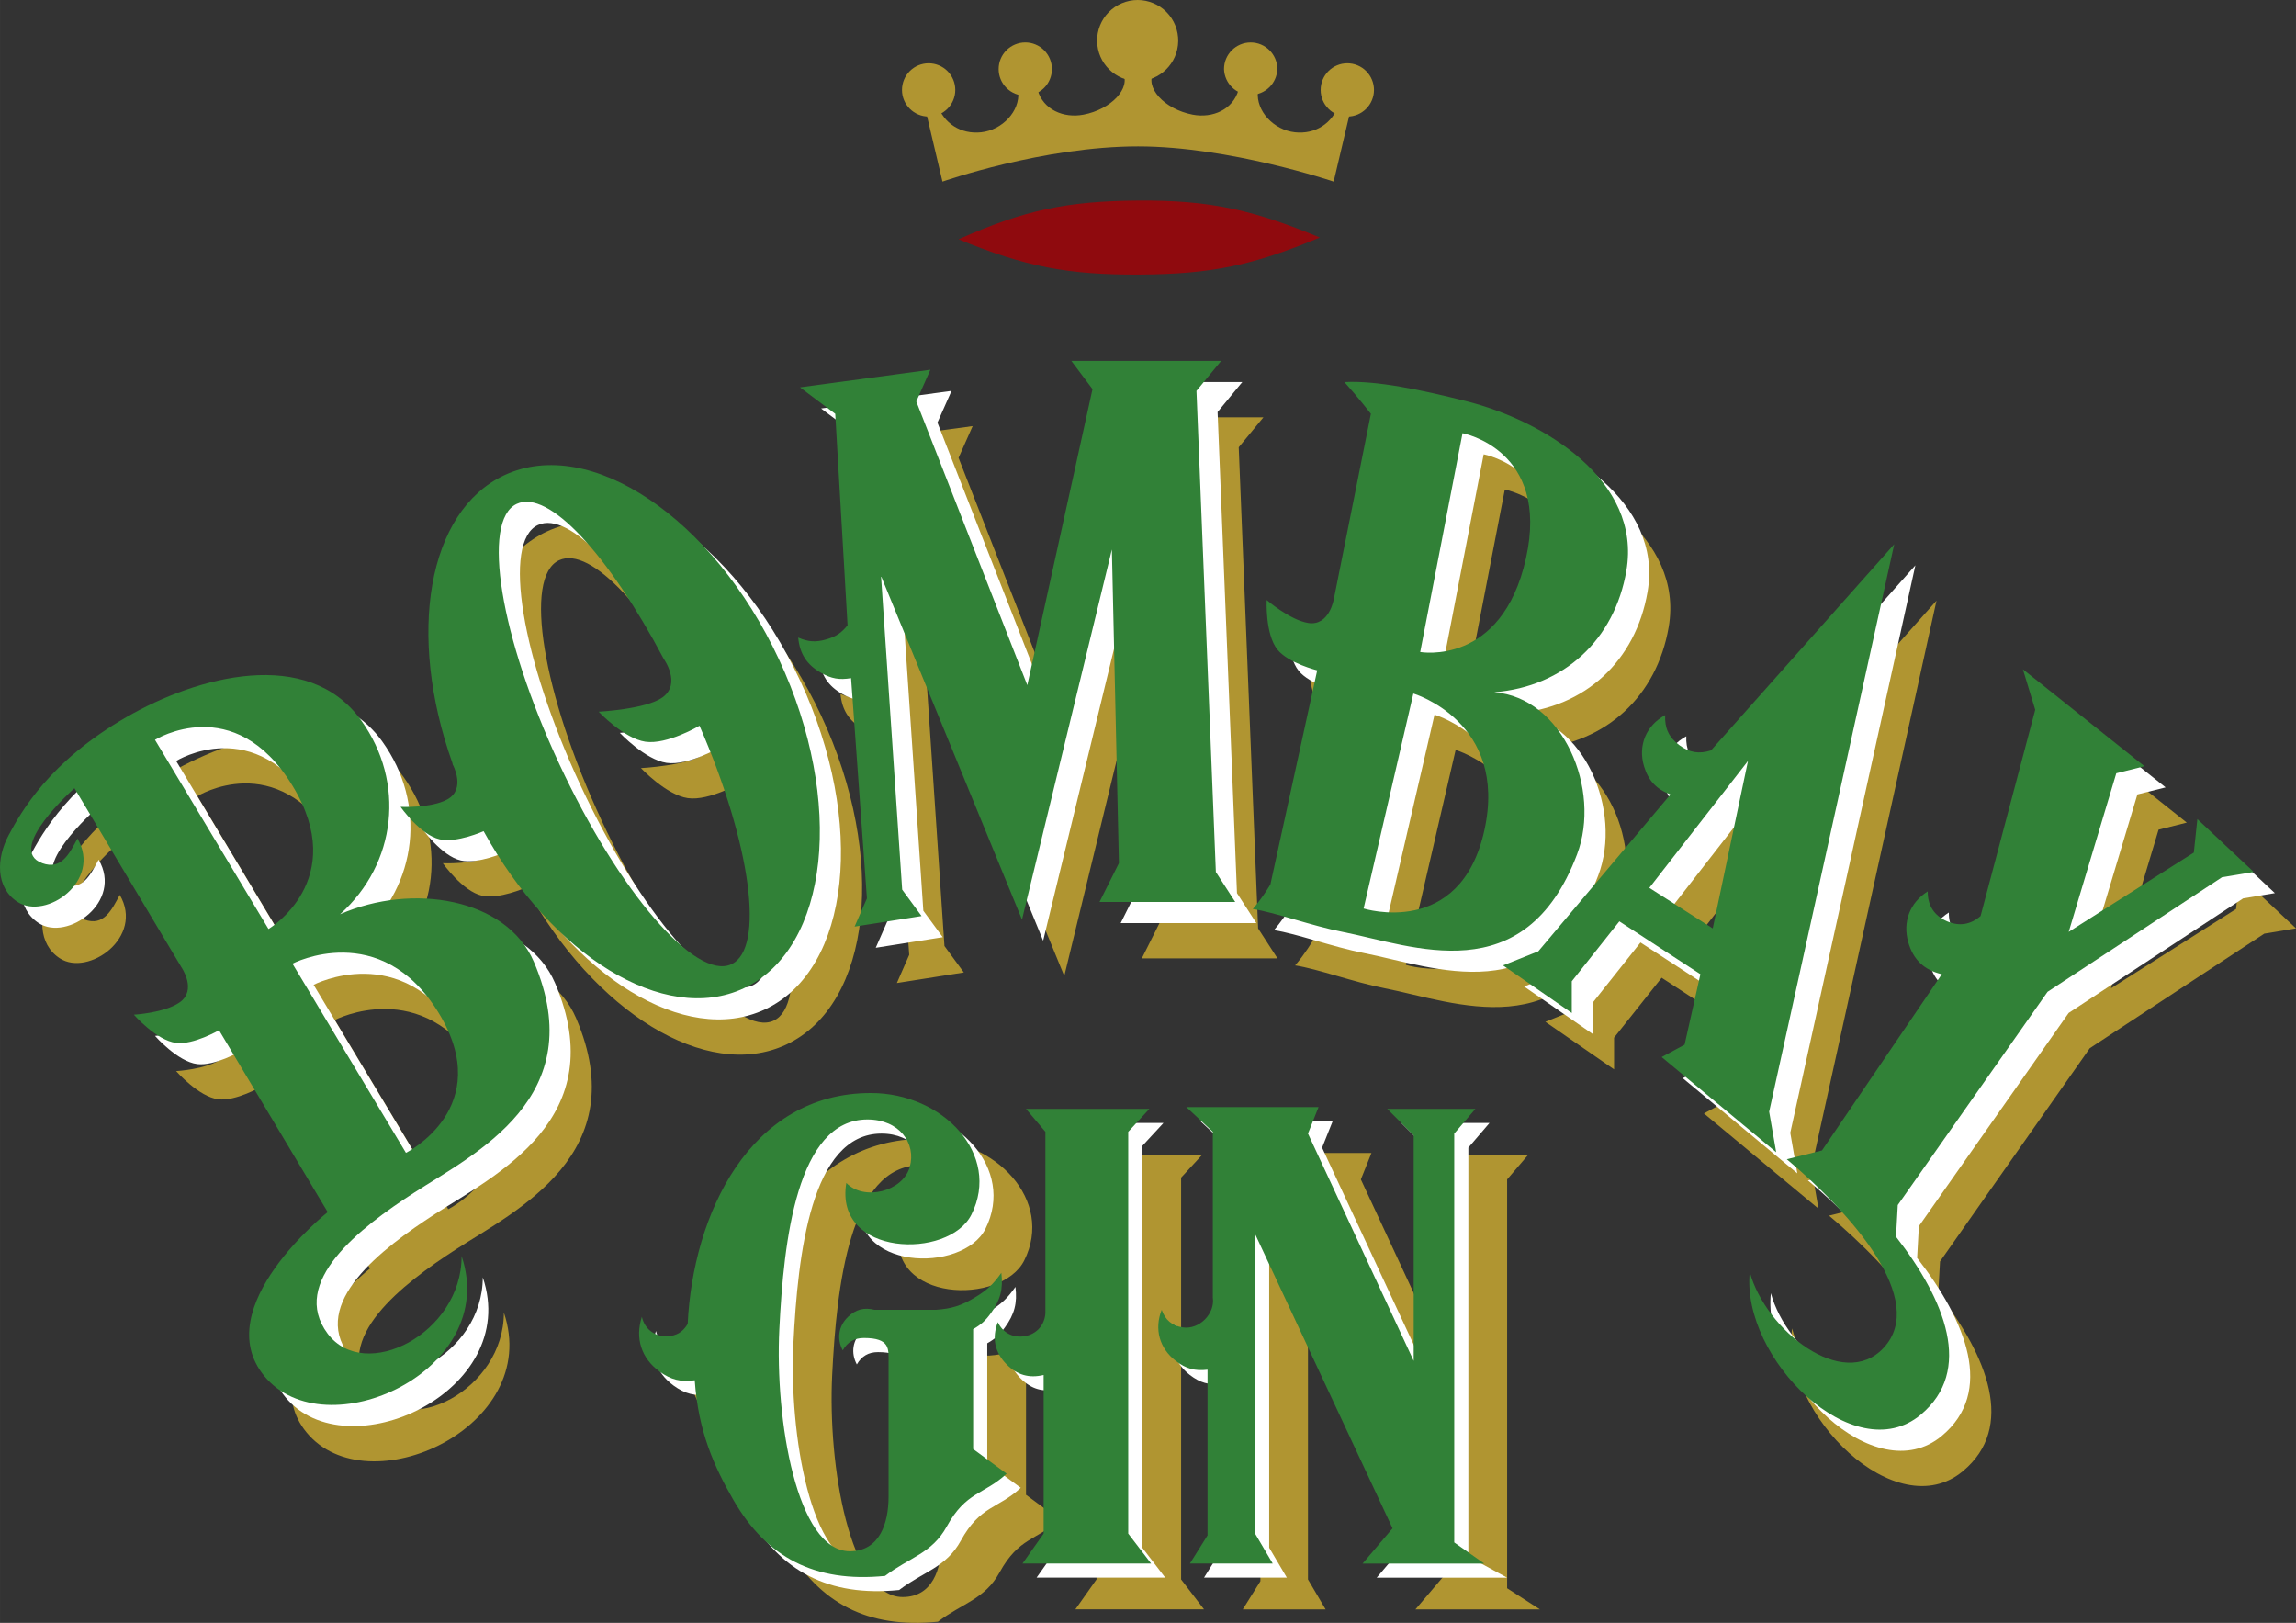 <?xml version="1.0" encoding="UTF-8"?> <svg xmlns="http://www.w3.org/2000/svg" xmlns:xlink="http://www.w3.org/1999/xlink" xmlns:xodm="http://www.corel.com/coreldraw/odm/2003" xml:space="preserve" width="198.702mm" height="140.433mm" version="1.1" style="shape-rendering:geometricPrecision; text-rendering:geometricPrecision; image-rendering:optimizeQuality; fill-rule:evenodd; clip-rule:evenodd" viewBox="0 0 198.698 140.431"><rect x="0" y="0" width="198.698" height="140.431" fill="#333333" stroke="none"/> <defs> <style type="text/css"> .fil3 {fill:#8F0A0E} .fil0 {fill:#B09531} .fil2 {fill:#318137} .fil1 {fill:white} </style> </defs> <g id="Layer_x0020_1">  <g id="_826377104"> <path class="fil0" d="M94.945 3.57c-0.016,-0.942 0.346,-1.851 1.006,-2.522 0.66,-0.671 1.562,-1.048 2.503,-1.048 0.941,0 1.843,0.377 2.503,1.048 0.66,0.671 1.022,1.58 1.006,2.522 -0.033,1.913 -1.594,3.448 -3.508,3.448 -1.915,0 -3.475,-1.535 -3.509,-3.448zm-8.522 2.406l0 0c-0.001,-0.611 0.242,-1.197 0.675,-1.63 0.432,-0.432 1.018,-0.677 1.63,-0.677 0.611,0 1.198,0.243 1.63,0.675 0.432,0.433 0.676,1.019 0.676,1.63 0,0.611 -0.242,1.199 -0.674,1.63 -0.433,0.433 -1.019,0.677 -1.63,0.677 -0.612,0 -1.198,-0.243 -1.631,-0.675 -0.433,-0.431 -0.676,-1.017 -0.676,-1.63zm-8.364 1.804l0 0c0,-0.611 0.243,-1.199 0.675,-1.631 0.433,-0.433 1.019,-0.675 1.631,-0.675 0.612,0 1.198,0.243 1.631,0.675 0.432,0.433 0.675,1.02 0.675,1.631 0,1.273 -1.032,2.305 -2.306,2.305 -1.274,0 -2.306,-1.033 -2.306,-2.305z"></path> <path class="fil0" d="M99.871 6.184c-0.868,1.345 0.876,3.265 3.344,3.736 1.726,0.329 3.493,-0.442 3.966,-2.135l1.676 0.153c-0.152,1.677 1.363,3.303 3.204,3.508 1.754,0.194 3.265,-0.762 3.812,-2.441l1.077 0.216 -1.533 6.495c0,0 -8.999,-3.05 -16.928,-3.05 -8.236,0 -16.927,3.05 -16.927,3.05l-1.917 -8.12 1.46 1.409c0.546,1.679 2.058,2.635 3.813,2.441 1.841,-0.204 3.355,-1.831 3.202,-3.508l1.678 -0.153c0.47,1.694 2.24,2.465 3.965,2.135 2.415,-0.459 4.137,-2.308 3.397,-3.645l2.712 -0.091z"></path> <path class="fil0" d="M105.928 5.976c0,-1.273 1.033,-2.305 2.306,-2.305 1.274,0 2.306,1.033 2.306,2.305 -0.038,1.246 -1.059,2.237 -2.306,2.237 -1.247,0 -2.268,-0.991 -2.306,-2.237zm8.364 1.804l0 0c0,-0.613 0.244,-1.199 0.676,-1.631 0.433,-0.433 1.02,-0.675 1.632,-0.675 0.612,0.001 1.199,0.244 1.631,0.677 0.432,0.433 0.675,1.02 0.675,1.631 -0.001,1.274 -1.034,2.307 -2.308,2.305 -1.274,0 -2.307,-1.033 -2.306,-2.307zm-106.978 71.793l0 0c1.678,0.607 2.362,-0.857 3.05,-2.137 2.135,3.66 -2.713,7.092 -5.185,5.491 -1.913,-1.241 -1.843,-3.787 -0.763,-5.796 1.069,-1.981 3.465,-6.333 10.217,-10.217 6.1,-3.508 15.666,-6.119 20.282,0.305 3.84,5.344 3.072,12.385 -1.83,16.773 6.253,-2.745 14.414,-1.39 16.774,4.117 5.032,11.743 -5.185,16.624 -10.37,19.978 -4.685,3.031 -10.82,7.737 -7.473,12.199 3.202,4.271 11.589,0 11.589,-6.708 3.355,9.912 -11.791,16.815 -17.079,10.37 -4.88,-5.947 5.49,-14.183 5.49,-14.183l-9.403 -15.738c0,0 -2.212,1.278 -3.711,1.097 -1.703,-0.205 -3.66,-2.44 -3.66,-2.44 0,0 2.653,-0.15 3.965,-1.069 1.526,-1.066 0.145,-3.045 0.145,-3.045l-9.253 -15.487c0,0.001 -6.02,5.311 -2.787,6.487zm9.76 -10.676l0 0 9.823 16.373c0,0 7.079,-4.213 2.072,-12.407 -5.033,-8.235 -11.895,-3.966 -11.895,-3.966zm11.894 19.368l0 0 9.823 16.37c0,0 7.842,-3.908 2.834,-12.102 -5.032,-8.235 -12.658,-4.268 -12.658,-4.268z"></path> <path class="fil0" d="M42.807 70.892c-3.939,-11.078 -2.179,-21.777 4.511,-24.897 7.404,-3.453 18.04,3.689 23.759,15.951 5.717,12.261 4.351,25 -3.052,28.452 -6.901,3.217 -16.595,-2.84 -22.512,-13.596 0,0 -2.335,1.041 -3.806,0.703 -1.673,-0.381 -3.386,-2.809 -3.386,-2.809 0,0 2.654,0.128 4.055,-0.647 1.628,-0.902 0.463,-3.014 0.463,-3.014l-0.033 -0.143zm21.39 -3.215l0 0c0,0 -2.799,1.659 -4.684,1.383 -1.855,-0.272 -4.045,-2.596 -4.045,-2.596 0,0 4.115,-0.214 5.531,-1.242 1.646,-1.195 0.101,-3.332 0.101,-3.332 -4.805,-9.063 -9.973,-14.69 -12.72,-13.409 -3.093,1.441 -1.44,11.528 3.689,22.527 5.13,11.002 11.794,18.75 14.887,17.309 2.916,-1.361 1.701,-10.384 -2.76,-20.639zm13.419 17.385l0 0 5.796 -0.914 -1.679 -2.288 -1.829 -27.144 12.2 29.738 7.778 -32.025 0.612 27.145 -1.679 3.354 11.739 0 -1.676 -2.592 -1.678 -41.632 2.137 -2.593 -12.964 0 1.83 2.439 -5.642 25.619 -9.607 -24.552 1.219 -2.745 -11.285 1.525 3.05 2.286 1.068 18.299c-0.536,0.669 -1.006,0.983 -1.83,1.221 -0.915,0.264 -1.563,0.223 -2.44,-0.153 0.138,1.413 0.748,2.351 1.983,3.05 0.894,0.505 1.581,0.626 2.593,0.458l1.372 19.062 -1.067 2.439zm52.877 -45.485l0 0c6.824,1.714 15.25,6.906 13.918,14.681 -1.026,5.974 -5.396,10.037 -11.439,10.522 5.95,0.458 9.295,8.43 7.169,14.03 -4.536,11.942 -14.222,7.9 -20.283,6.71 -2.73,-0.535 -5.796,-1.678 -7.777,-1.983 0.914,-1.068 1.525,-2.135 1.525,-2.135l4.045 -18.515c0,0 -2.479,-0.618 -3.43,-1.788 -1.083,-1.331 -0.94,-4.297 -0.94,-4.297 0,0 2.013,1.736 3.595,1.987 1.837,0.291 2.22,-2.09 2.22,-2.09l3.203 -16.013c0,0 -1.066,-1.372 -2.286,-2.744 2.743,-0.153 6.638,0.671 10.48,1.635zm-0.266 2.785l0 0 -3.663 18.936c0,0 7.063,1.264 9.154,-8.108 2.1,-9.42 -5.491,-10.828 -5.491,-10.828zm-4.254 22.53l0 0 -4.307 18.599c0,0 8.355,2.636 10.447,-6.736 2.1,-9.419 -6.14,-11.863 -6.14,-11.863z"></path> <path class="fil0" d="M133.736 88.416l5.947 4.118 0 -2.744 4.118 -5.184 7.015 4.575 -1.373 6.1 -1.983 1.067 9.912 8.235 -0.609 -3.508 10.825 -49.103 -15.858 17.841c-1.034,0.331 -1.875,0.192 -2.745,-0.458 -0.896,-0.667 -1.277,-1.476 -1.221,-2.592 -1.645,0.882 -2.371,2.636 -1.829,4.422 0.38,1.249 1.066,1.983 2.287,2.44l-11.439 13.572 -3.047 1.22zm12.658 -6.708l0 0 8.539 -10.979 -3.05 14.487 -5.489 -3.508zm11.894 23.483l0 0 3.049 -0.762 10.37 -15.25c-1.517,-0.351 -2.465,-1.249 -2.897,-2.745 -0.511,-1.772 0.119,-3.435 1.676,-4.422 -0.022,1.203 0.571,2.12 1.679,2.592 1.051,0.448 2.034,0.292 2.898,-0.459l4.727 -17.842 -1.067 -3.508 10.523 8.387 -2.441 0.61 -4.118 13.726 10.826 -6.864 0.304 -2.896 4.881 4.574 -2.747 0.459 -15.097 9.911 -12.96 18.453 -0.155 2.745c4.27,5.489 6.711,11.589 2.135,15.402 -5.773,4.812 -15.554,-4.879 -14.792,-12.353 1.355,5.014 8.067,10.364 11.588,6.557 3.814,-4.117 -2.742,-11.589 -8.384,-16.317z"></path> <path class="fil1" d="M5.486 76.522c1.677,0.609 2.362,-0.857 3.049,-2.135 2.136,3.659 -2.713,7.091 -5.185,5.491 -1.913,-1.241 -1.843,-3.789 -0.762,-5.796 1.067,-1.983 3.463,-6.334 10.217,-10.217 6.099,-3.508 15.665,-6.12 20.282,0.305 3.841,5.345 3.072,12.386 -1.829,16.774 6.252,-2.745 14.414,-1.39 16.774,4.117 5.032,11.743 -5.185,16.622 -10.37,19.979 -4.684,3.031 -10.821,7.735 -7.473,12.199 3.202,4.269 11.59,0 11.59,-6.71 3.355,9.913 -11.791,16.814 -17.08,10.37 -4.88,-5.948 5.49,-14.183 5.49,-14.183l-9.404 -15.736c0,0 -2.213,1.278 -3.711,1.097 -1.704,-0.205 -3.66,-2.44 -3.66,-2.44 0,0 2.653,-0.15 3.965,-1.068 1.525,-1.068 0.145,-3.047 0.145,-3.047l-9.252 -15.485c0,0 -6.02,5.308 -2.786,6.484zm9.759 -10.674l0 0 9.823 16.373c0,0 7.08,-4.213 2.072,-12.408 -5.033,-8.235 -11.896,-3.965 -11.896,-3.965zm11.894 19.368l0 0 9.823 16.371c0,0 7.841,-3.908 2.833,-12.102 -5.031,-8.235 -12.657,-4.268 -12.657,-4.268z"></path> <path class="fil1" d="M40.977 67.844c-3.939,-11.08 -2.178,-21.779 4.511,-24.898 7.403,-3.452 18.04,3.689 23.758,15.951 5.718,12.261 4.352,25.001 -3.052,28.453 -6.9,3.217 -16.594,-2.842 -22.512,-13.596 0,0 -2.333,1.04 -3.805,0.703 -1.673,-0.381 -3.385,-2.809 -3.385,-2.809 0,0 2.654,0.128 4.055,-0.647 1.628,-0.903 0.463,-3.014 0.463,-3.014l-0.033 -0.143zm21.39 -3.216l0 0c0,0 -2.8,1.659 -4.683,1.383 -1.854,-0.271 -4.045,-2.596 -4.045,-2.596 0,0 4.115,-0.213 5.531,-1.242 1.646,-1.194 0.101,-3.332 0.101,-3.332 -4.805,-9.063 -9.973,-14.69 -12.72,-13.409 -3.092,1.441 -1.439,11.528 3.69,22.529 5.13,11 11.794,18.75 14.887,17.307 2.916,-1.361 1.703,-10.385 -2.76,-20.64zm13.42 17.385l0 0 5.797 -0.916 -1.678 -2.288 -1.83 -27.145 12.199 29.738 7.777 -32.025 0.61 27.144 -1.678 3.356 11.742 0 -1.676 -2.592 -1.678 -41.633 2.135 -2.591 -12.962 0 1.831 2.439 -5.643 25.62 -9.607 -24.553 1.22 -2.744 -11.286 1.525 3.05 2.288 1.068 18.299c-0.537,0.669 -1.007,0.982 -1.83,1.22 -0.915,0.263 -1.563,0.223 -2.44,-0.153 0.137,1.412 0.747,2.35 1.982,3.049 0.893,0.506 1.58,0.628 2.592,0.459l1.373 19.063 -1.067 2.44zm52.878 -45.486l0 0c6.823,1.714 15.25,6.905 13.917,14.681 -1.024,5.974 -5.395,10.038 -11.438,10.523 5.947,0.458 9.295,8.427 7.167,14.03 -4.536,11.942 -14.222,7.897 -20.281,6.708 -2.73,-0.535 -5.796,-1.676 -7.778,-1.981 0.568,-0.668 1.079,-1.383 1.527,-2.137l4.045 -18.514c0,0 -2.481,-0.617 -3.432,-1.789 -1.081,-1.331 -0.938,-4.297 -0.938,-4.297 0,0 2.013,1.736 3.595,1.987 1.837,0.291 2.22,-2.091 2.22,-2.091l3.203 -16.013c0,0 -1.069,-1.372 -2.288,-2.745 2.743,-0.152 6.639,0.673 10.482,1.637zm-0.266 2.786l0 0 -3.663 18.936c0,0 7.062,1.265 9.152,-8.108 2.1,-9.419 -5.489,-10.828 -5.489,-10.828zm-4.254 22.529l0 0 -4.307 18.6c0,0 8.355,2.636 10.446,-6.736 2.099,-9.419 -6.139,-11.864 -6.139,-11.864z"></path> <path class="fil1" d="M131.905 85.367l5.948 4.117 0 -2.744 4.118 -5.186 7.014 4.576 -1.373 6.098 -1.983 1.068 9.914 8.235 -0.61 -3.508 10.826 -49.105 -15.858 17.843c-1.036,0.331 -1.876,0.191 -2.746,-0.458 -0.897,-0.668 -1.276,-1.478 -1.22,-2.593 -1.645,0.881 -2.371,2.636 -1.831,4.422 0.378,1.248 1.066,1.982 2.289,2.439l-11.439 13.573 -3.048 1.22zm12.657 -6.71l0 0 8.541 -10.978 -3.052 14.486 -5.489 -3.508zm11.895 23.486l0 0 3.049 -0.764 10.369 -15.248c-1.516,-0.35 -2.463,-1.251 -2.897,-2.746 -0.511,-1.772 0.12,-3.435 1.677,-4.422 -0.022,1.205 0.571,2.12 1.679,2.592 1.051,0.45 2.035,0.294 2.897,-0.457l4.728 -17.843 -1.069 -3.508 10.524 8.387 -2.442 0.609 -4.117 13.724 10.828 -6.862 0.304 -2.898 4.881 4.576 -2.746 0.457 -15.098 9.913 -12.961 18.451 -0.152 2.747c4.269,5.489 6.71,11.589 2.134,15.402 -5.773,4.81 -15.554,-4.881 -14.792,-12.353 1.355,5.014 8.066,10.364 11.59,6.558 3.815,-4.117 -2.742,-11.588 -8.384,-16.315z"></path> <path class="fil2" d="M3.654 74.692c1.678,0.61 2.362,-0.857 3.05,-2.135 2.135,3.658 -2.714,7.09 -5.185,5.489 -1.914,-1.239 -1.844,-3.787 -0.762,-5.793 1.067,-1.983 3.462,-6.334 10.217,-10.218 6.1,-3.508 15.666,-6.12 20.283,0.304 3.84,5.344 3.072,12.384 -1.83,16.774 6.253,-2.744 14.415,-1.39 16.774,4.117 5.032,11.743 -5.185,16.622 -10.37,19.979 -4.684,3.031 -10.82,7.735 -7.473,12.199 3.203,4.269 11.59,0 11.59,-6.711 3.355,9.914 -11.792,16.815 -17.08,10.37 -4.88,-5.947 5.49,-14.183 5.49,-14.183l-9.403 -15.736c0,0 -2.212,1.278 -3.711,1.097 -1.704,-0.207 -3.66,-2.442 -3.66,-2.442 0,0 2.653,-0.15 3.965,-1.066 1.525,-1.068 0.146,-3.047 0.146,-3.047l-9.253 -15.485c0,0 -6.02,5.309 -2.787,6.485zm9.759 -10.674l0 0 9.823 16.371c0,0 7.08,-4.213 2.072,-12.406 -5.032,-8.236 -11.896,-3.965 -11.896,-3.965zm11.896 19.368l0 0 9.822 16.371c0,0 7.841,-3.909 2.835,-12.102 -5.033,-8.235 -12.658,-4.268 -12.658,-4.268z"></path> <path class="fil2" d="M39.147 66.013c-3.939,-11.08 -2.178,-21.779 4.511,-24.898 7.404,-3.452 18.041,3.69 23.759,15.952 5.717,12.261 4.351,25.001 -3.053,28.453 -6.9,3.217 -16.595,-2.842 -22.513,-13.596 0,0 -2.333,1.04 -3.805,0.703 -1.673,-0.383 -3.385,-2.809 -3.385,-2.809 0,0 2.654,0.13 4.055,-0.647 1.629,-0.902 0.463,-3.015 0.463,-3.015l-0.032 -0.142zm21.39 -3.215l0 0c0,0 -2.799,1.659 -4.684,1.383 -1.855,-0.272 -4.045,-2.596 -4.045,-2.596 0,0 4.115,-0.214 5.531,-1.242 1.645,-1.196 0.101,-3.332 0.101,-3.332 -4.804,-9.063 -9.973,-14.692 -12.719,-13.411 -3.093,1.442 -1.44,11.528 3.69,22.529 5.13,11 11.794,18.75 14.887,17.306 2.916,-1.357 1.701,-10.383 -2.76,-20.637zm13.419 17.383l0 0 5.796 -0.914 -1.677 -2.286 -1.831 -27.145 12.2 29.738 7.778 -32.025 0.61 27.144 -1.678 3.354 11.743 0 -1.676 -2.591 -1.678 -41.633 2.135 -2.593 -12.962 0 1.83 2.44 -5.642 25.619 -9.607 -24.552 1.219 -2.745 -11.284 1.526 3.05 2.288 1.067 18.299c-0.537,0.67 -1.007,0.982 -1.832,1.22 -0.915,0.265 -1.563,0.223 -2.44,-0.153 0.137,1.413 0.748,2.351 1.982,3.05 0.893,0.506 1.579,0.627 2.593,0.458l1.372 19.061 -1.067 2.44zm52.876 -45.484l0 0c6.825,1.714 15.252,6.905 13.918,14.681 -1.024,5.974 -5.395,10.038 -11.438,10.523 5.948,0.458 9.295,8.428 7.167,14.031 -4.536,11.942 -14.222,7.897 -20.281,6.708 -2.73,-0.535 -5.796,-1.678 -7.779,-1.983 0.917,-1.066 1.525,-2.135 1.525,-2.135l4.048 -18.515c0,0 -2.481,-0.617 -3.433,-1.789 -1.083,-1.331 -0.938,-4.297 -0.938,-4.297 0,0 2.013,1.735 3.595,1.986 1.837,0.291 2.22,-2.09 2.22,-2.09l3.203 -16.013c0,0 -1.068,-1.372 -2.288,-2.744 2.743,-0.151 6.641,0.672 10.48,1.637zm-0.263 2.787l0 0 -3.663 18.936c0,0 7.063,1.264 9.152,-8.108 2.101,-9.421 -5.489,-10.828 -5.489,-10.828zm-4.255 22.529l0 0 -4.306 18.601c0,0 8.355,2.636 10.444,-6.738 2.102,-9.419 -6.138,-11.864 -6.138,-11.864z"></path> <path class="fil2" d="M130.077 83.538l5.947 4.117 0 -2.744 4.117 -5.186 7.014 4.574 -1.37 6.101 -1.983 1.068 9.912 8.235 -0.609 -3.508 10.825 -49.105 -15.858 17.843c-1.036,0.331 -1.876,0.191 -2.746,-0.458 -0.897,-0.667 -1.276,-1.477 -1.22,-2.591 -1.645,0.882 -2.371,2.636 -1.829,4.422 0.377,1.248 1.066,1.982 2.287,2.44l-11.438 13.573 -3.049 1.218zm12.658 -6.711l0 0 8.537 -10.979 -3.049 14.487 -5.488 -3.508zm11.894 23.486l0 0 3.049 -0.764 10.37 -15.25c-1.517,-0.351 -2.465,-1.249 -2.898,-2.745 -0.512,-1.772 0.12,-3.435 1.679,-4.423 -0.022,1.205 0.569,2.12 1.677,2.592 1.052,0.448 2.035,0.294 2.896,-0.459l4.728 -17.842 -1.066 -3.507 10.521 8.387 -2.439 0.61 -4.118 13.724 10.828 -6.862 0.306 -2.898 4.879 4.576 -2.745 0.457 -15.097 9.913 -12.963 18.451 -0.152 2.744c4.27,5.491 6.708,11.591 2.135,15.404 -5.776,4.81 -15.556,-4.881 -14.792,-12.353 1.354,5.014 8.065,10.364 11.59,6.557 3.814,-4.115 -2.744,-11.587 -8.386,-16.315z"></path> <path class="fil3" d="M98.508 17.353c6.253,-0.041 9.933,0.805 15.708,3.201 -5.773,2.405 -9.361,3.165 -15.555,3.204 -6.241,0.039 -9.936,-0.68 -15.707,-3.05 5.671,-2.522 9.35,-3.314 15.554,-3.355z"></path> <path class="fil0" d="M60.123 117.914c-0.607,1.84 -0.043,3.591 1.525,4.727 0.992,0.72 1.835,0.932 3.05,0.763 0.305,4.423 1.678,7.472 3.355,10.37 2.865,4.949 7.014,7.167 13.115,6.557 2.121,-1.614 4.053,-1.933 5.337,-4.27 1.678,-3.051 3.206,-2.742 5.185,-4.576l-2.897 -2.135 0 -10.37c0.693,-0.401 1.054,-0.727 1.525,-1.373 0.833,-1.143 1.083,-2.103 0.916,-3.508 -0.701,0.999 -1.243,1.506 -2.288,2.137 -1.176,0.709 -1.986,0.966 -3.355,1.066l-5.337 0c-0.895,-0.226 -1.624,-0.031 -2.288,0.609 -0.823,0.794 -0.996,1.887 -0.458,2.898 0.41,-0.718 1.004,-1.068 1.83,-1.068 2.288,0 2.142,0.958 2.135,2.137l0 11.589c0,2.288 -0.763,4.727 -3.355,4.727 -4.575,0 -6.49,-11.363 -6.101,-19.215 0.38,-7.667 1.526,-18.147 7.625,-18.147 2.744,0 4.248,2.05 3.66,4.116 -0.604,2.124 -3.958,2.962 -5.49,1.373 -1.067,6.406 8.879,6.642 10.827,2.745 2.592,-5.184 -2.44,-10.521 -8.693,-10.521 -10.522,0 -15.402,10.521 -15.86,19.976 -0.417,0.714 -1.004,1.056 -1.83,1.068 -1.058,0.016 -1.898,-0.646 -2.134,-1.678z"></path> <path class="fil0" d="M90.928 118.371c-0.531,1.358 -0.267,2.627 0.763,3.659 0.917,0.921 1.938,1.212 3.202,0.914l0 13.726 -1.83 2.591 11.134 0 -1.983 -2.591 0 -34.77 1.83 -1.983 -10.675 0 1.678 1.983 0 15.707c-0.077,1.049 -0.79,1.823 -1.83,1.983 -0.999,0.154 -1.86,-0.304 -2.289,-1.219zm42.337 20.891l0 0 -10.77 0 2.593 -3.049 -11.894 -25.467 0 25.925 1.525 2.591 -7.167 0 1.525 -2.44 0 -14.332c-1.103,0.124 -1.865,-0.087 -2.744,-0.764 -1.419,-1.089 -1.881,-2.759 -1.219,-4.422 0.299,0.879 0.91,1.39 1.83,1.525 1.415,0.209 2.801,-1.176 2.591,-2.591l0 -14.335 -2.285 -2.135 11.438 0 -0.917 2.288 9.15 19.671 0 -19.52 -2.285 -2.288 7.623 0 -1.83 2.137 0 35.379 2.837 1.829z"></path> <path class="fil1" d="M56.769 115.169c-0.608,1.839 -0.043,3.591 1.525,4.727 0.992,0.72 1.836,0.931 3.05,0.764 0.306,4.42 1.678,7.471 3.355,10.37 2.865,4.947 7.014,7.167 13.115,6.557 2.121,-1.615 4.052,-1.935 5.337,-4.27 1.677,-3.049 3.207,-2.742 5.185,-4.574l-2.898 -2.135 0 -10.37c0.693,-0.4 1.054,-0.726 1.525,-1.373 0.832,-1.143 1.083,-2.103 0.914,-3.508 -0.701,1 -1.243,1.504 -2.288,2.135 -1.176,0.709 -1.986,0.966 -3.355,1.068l-5.338 0c-0.894,-0.227 -1.623,-0.031 -2.287,0.61 -0.823,0.794 -0.996,1.887 -0.458,2.898 0.411,-0.718 1.004,-1.068 1.83,-1.068 2.288,0 2.141,0.958 2.135,2.137l0 11.589c0,2.286 -0.762,4.727 -3.355,4.727 -4.575,0 -6.489,-11.363 -6.099,-19.215 0.38,-7.669 1.525,-18.148 7.624,-18.148 2.745,0 4.248,2.052 3.66,4.117 -0.604,2.122 -3.958,2.962 -5.49,1.373 -1.067,6.404 8.879,6.642 10.828,2.745 2.592,-5.184 -2.44,-10.523 -8.693,-10.523 -10.522,0 -15.402,10.523 -15.86,19.979 -0.417,0.714 -1.004,1.056 -1.83,1.068 -1.059,0.013 -1.9,-0.647 -2.135,-1.679z"></path> <path class="fil1" d="M87.573 115.627c-0.531,1.356 -0.267,2.627 0.762,3.659 0.917,0.919 1.937,1.212 3.203,0.914l0 13.726 -1.831 2.59 11.132 0 -1.983 -2.59 0 -34.77 1.831 -1.983 -10.676 0 1.678 1.983 0 15.707c-0.077,1.049 -0.79,1.824 -1.83,1.983 -0.999,0.154 -1.857,-0.304 -2.288,-1.219zm42.852 20.891l0 0 -11.285 0 2.593 -3.05 -11.896 -25.467 0 25.925 1.527 2.59 -7.167 0 1.525 -2.439 0 -14.335c-1.106,0.126 -1.865,-0.085 -2.746,-0.762 -1.419,-1.089 -1.88,-2.759 -1.22,-4.422 0.299,0.879 0.91,1.391 1.83,1.525 1.415,0.209 2.803,-1.178 2.593,-2.593l0 -14.333 -2.288 -2.135 11.438 0 -0.914 2.286 9.15 19.673 0 -19.52 -2.287 -2.288 7.625 0 -1.83 2.135 0 35.38 3.352 1.831z"></path> <path class="fil2" d="M55.548 113.949c-0.607,1.84 -0.043,3.588 1.525,4.727 0.992,0.72 1.835,0.931 3.05,0.761 0.305,4.423 1.677,7.474 3.355,10.373 2.864,4.947 7.014,7.166 13.114,6.557 2.121,-1.616 4.053,-1.935 5.338,-4.271 1.677,-3.049 3.206,-2.743 5.185,-4.574l-2.898 -2.135 0 -10.372c0.692,-0.401 1.054,-0.724 1.525,-1.371 0.833,-1.143 1.083,-2.103 0.914,-3.508 -0.701,0.999 -1.243,1.504 -2.288,2.135 -1.176,0.709 -1.985,0.966 -3.355,1.068l-5.335 0c-0.896,-0.227 -1.624,-0.031 -2.288,0.609 -0.823,0.795 -0.996,1.887 -0.458,2.899 0.411,-0.718 1.004,-1.068 1.83,-1.068 2.288,0 2.143,0.958 2.135,2.135l0 11.589c0,2.288 -0.763,4.729 -3.354,4.729 -4.576,0 -6.489,-11.363 -6.099,-19.217 0.379,-7.667 1.524,-18.146 7.625,-18.146 2.746,0 4.248,2.052 3.66,4.117 -0.604,2.122 -3.958,2.96 -5.489,1.373 -1.068,6.403 8.879,6.64 10.827,2.744 2.592,-5.186 -2.44,-10.523 -8.694,-10.523 -10.522,0 -15.402,10.523 -15.86,19.979 -0.417,0.714 -1.004,1.056 -1.83,1.068 -1.059,0.014 -1.899,-0.646 -2.135,-1.679z"></path> <path class="fil2" d="M86.353 114.406c-0.531,1.358 -0.267,2.628 0.762,3.66 0.917,0.919 1.938,1.212 3.202,0.915l0 13.724 -1.829 2.592 11.132 0 -1.982 -2.592 0 -34.768 1.829 -1.983 -10.675 0 1.678 1.983 0 15.707c-0.076,1.05 -0.79,1.824 -1.83,1.983 -0.999,0.154 -1.858,-0.305 -2.288,-1.221zm42.1 20.893l0 0 -10.534 0 2.593 -3.049 -11.896 -25.468 0 25.923 1.527 2.592 -7.169 0 1.527 -2.439 0 -14.335c-1.106,0.126 -1.865,-0.085 -2.747,-0.762 -1.419,-1.089 -1.88,-2.759 -1.219,-4.423 0.298,0.88 0.91,1.391 1.83,1.525 1.415,0.207 2.801,-1.178 2.593,-2.592l0 -14.334 -2.288 -2.137 11.438 0 -0.914 2.288 9.149 19.673 0 -19.518 -2.288 -2.288 7.626 0 -1.83 2.135 0 35.38 2.601 1.83z"></path> </g> </g> </svg> 